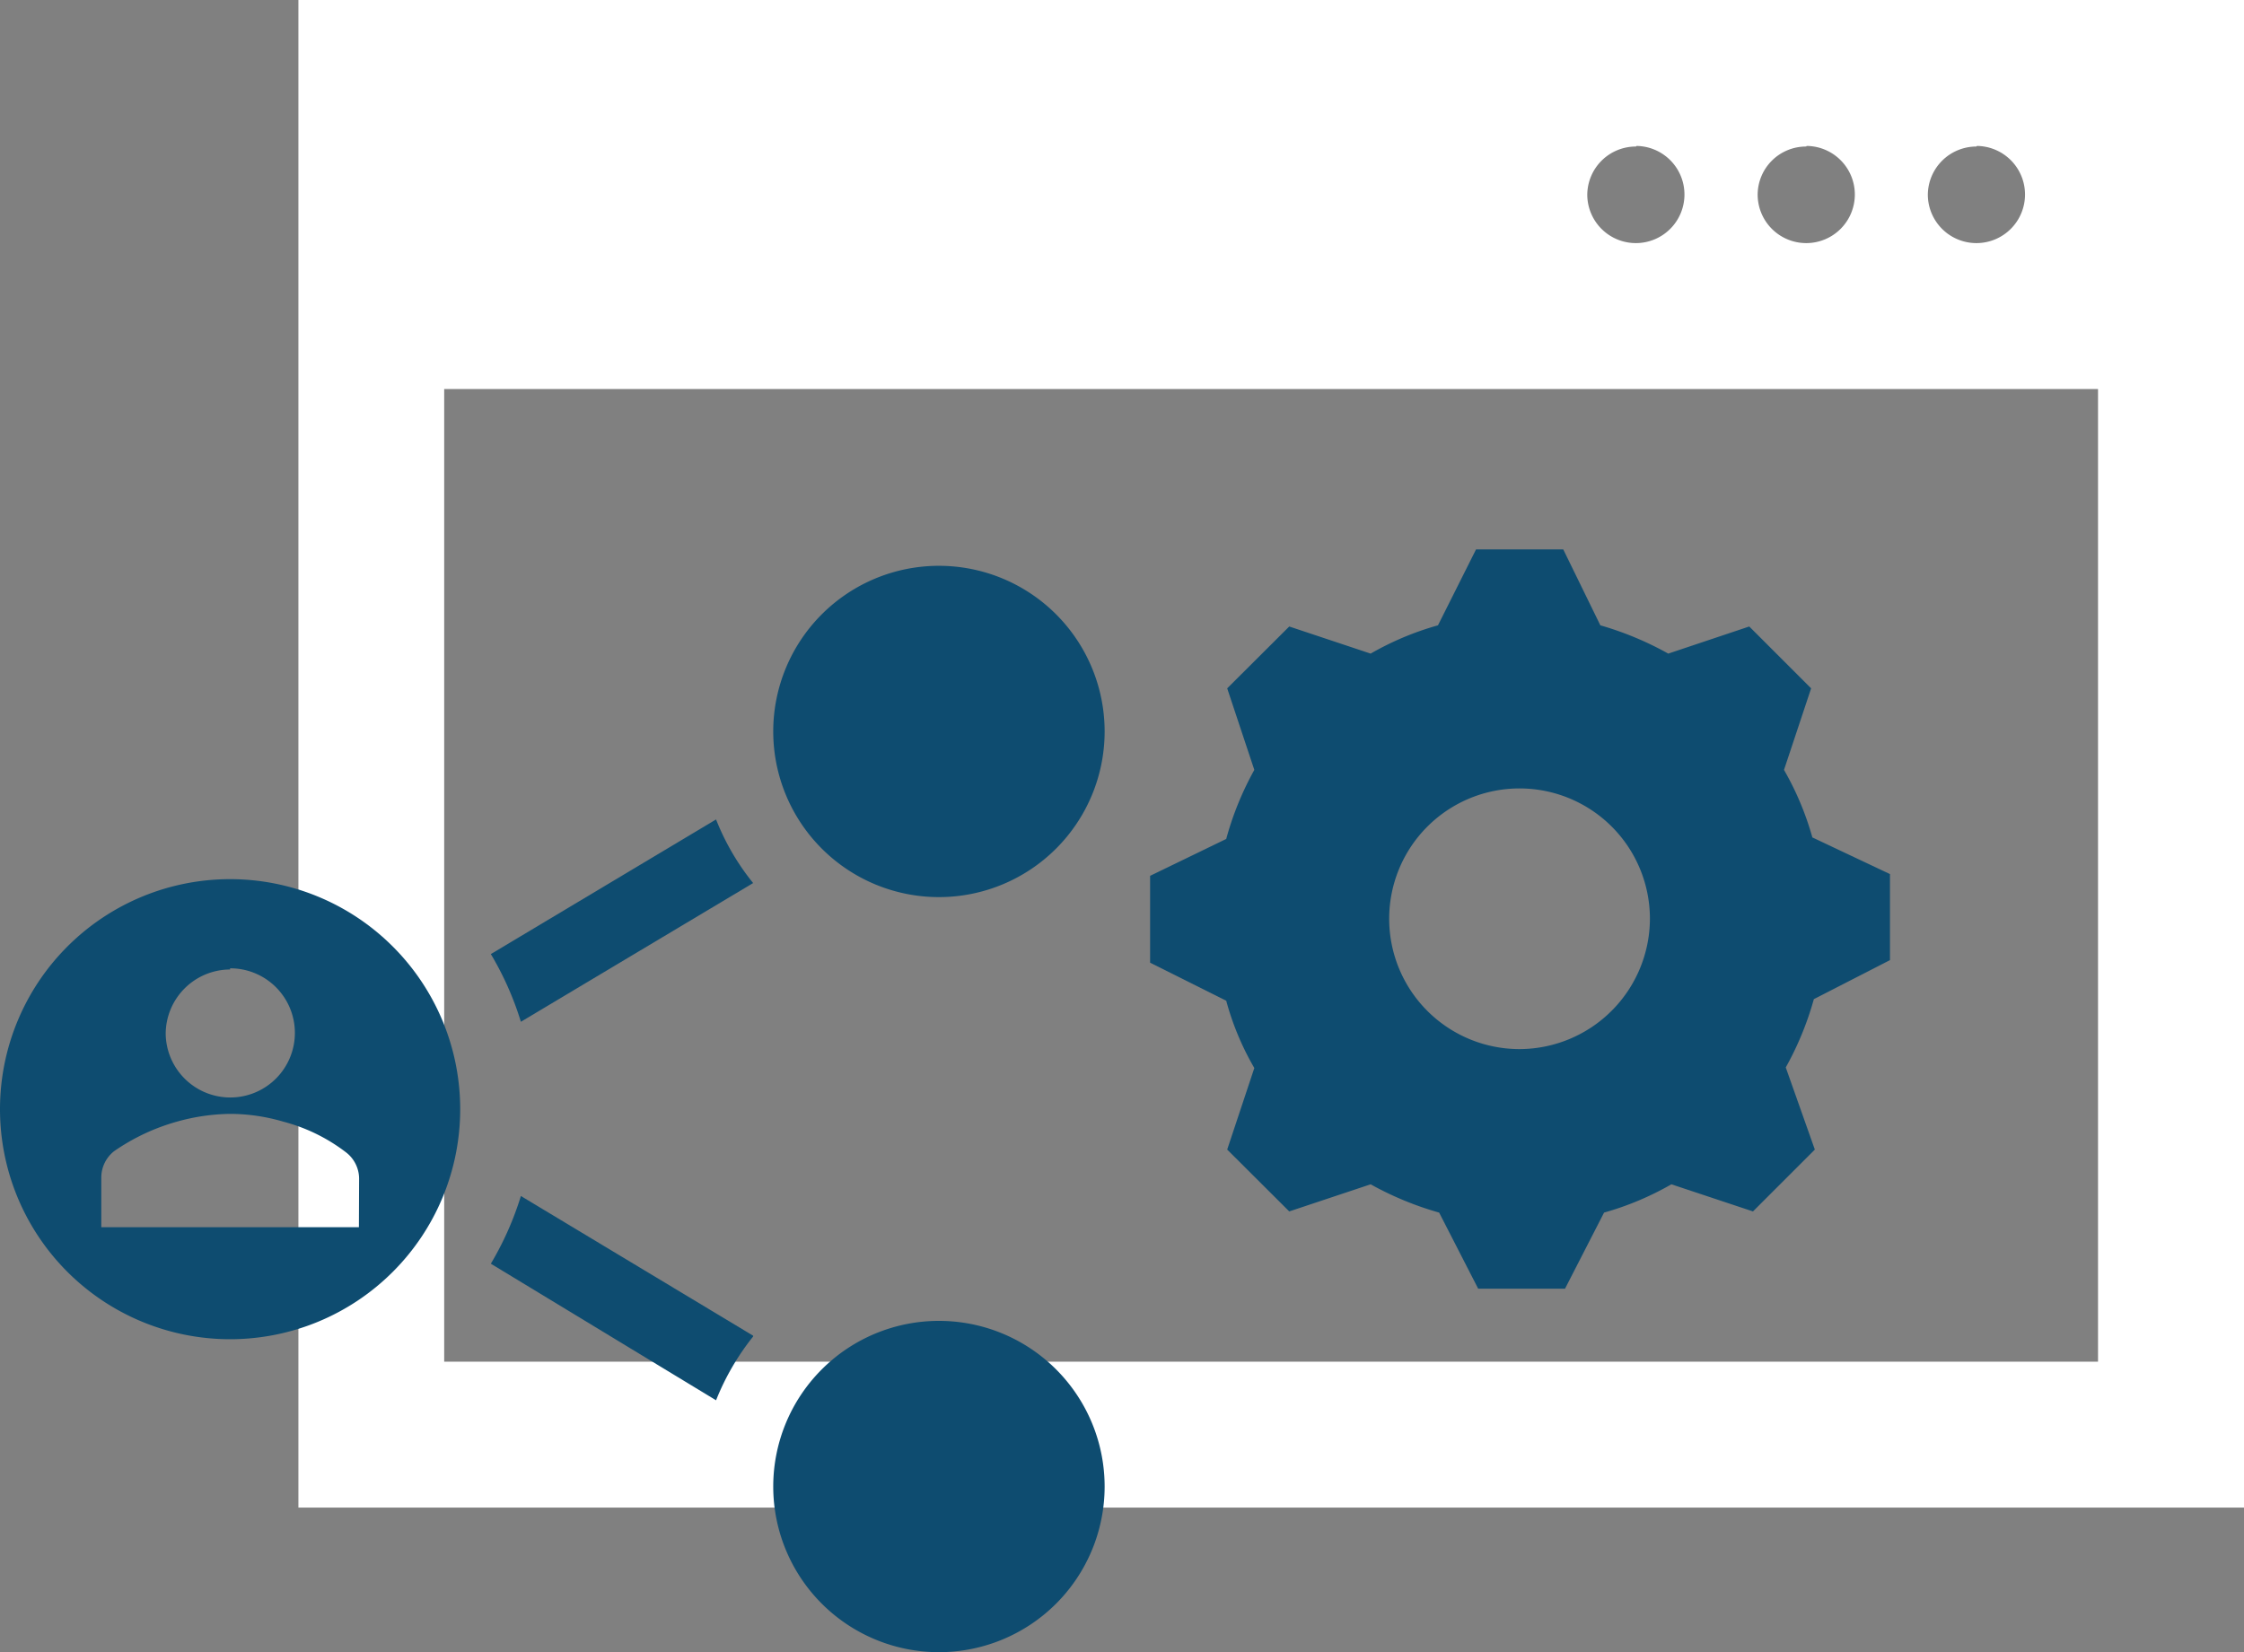 <svg xmlns="http://www.w3.org/2000/svg" viewBox="0 0 114.98 84.68"><rect x="0" y="0" width="114.98" height="84.68" fill="#808080" stroke="none"/><defs><style>.cls-1{fill:#fff;}.cls-2{fill:#0e4c70;}</style></defs><g id="圖層_2" data-name="圖層 2"><g id="圖層_4" data-name="圖層 4"><path class="cls-1" d="M15.29,0V77.27H115V0Zm86,7.48A2.49,2.49,0,1,1,98.78,10a2.49,2.49,0,0,1,2.49-2.49Zm-8.72,0A2.49,2.49,0,1,1,90.06,10a2.48,2.48,0,0,1,2.49-2.49Zm-8.72,0A2.49,2.49,0,1,1,81.33,10a2.49,2.49,0,0,1,2.5-2.49ZM107.5,69.79H22.76V19.94H107.5V69.79Z"/><path class="cls-2" d="M77.86,53.77a6.68,6.68,0,1,1,6.68-6.68,6.7,6.7,0,0,1-6.68,6.68Zm15-10.86a15.07,15.07,0,0,0-1.45-3.45l1.39-4.18-3.17-3.17L85.48,33.5A16.46,16.46,0,0,0,82,32.05l-1.9-3.89H75.63l-1.95,3.89a15.07,15.07,0,0,0-3.45,1.45l-4.17-1.39-3.18,3.17,1.39,4.18A15.81,15.81,0,0,0,62.83,43l-3.9,1.89v4.45l3.9,1.95a14.27,14.27,0,0,0,1.44,3.45l-1.39,4.18,3.18,3.17,4.17-1.39a16.33,16.33,0,0,0,3.51,1.45l2,3.9h4.45l2-3.9a15.07,15.07,0,0,0,3.45-1.45l4.18,1.39,3.17-3.17L91.5,54.71a15.93,15.93,0,0,0,1.44-3.5l3.9-2V44.8l-4-1.89Z"/><path class="cls-2" d="M11.79,45.06A11.79,11.79,0,1,0,23.58,56.85,11.79,11.79,0,0,0,11.79,45.06Zm0,4.57A3.31,3.31,0,1,1,8.49,53h0a3.31,3.31,0,0,1,3.3-3.31Zm6.6,13.27H5.19V60.35A1.72,1.72,0,0,1,5.85,59a10.72,10.72,0,0,1,3.21-1.51,10.54,10.54,0,0,1,2.73-.4,9.75,9.75,0,0,1,2.73.4,9.05,9.05,0,0,1,3.22,1.58,1.71,1.71,0,0,1,.66,1.32Z"/><path class="cls-2" d="M36.69,42,25.15,48.9a15.83,15.83,0,0,1,1.54,3.47l11.9-7.11A12.37,12.37,0,0,1,36.69,42Z"/><path class="cls-2" d="M56.6,37.51A8.49,8.49,0,1,1,48.11,29a8.49,8.49,0,0,1,8.49,8.49Z"/><path class="cls-2" d="M38.59,68.46,26.69,61.3a16,16,0,0,1-1.54,3.47l11.54,7a12.88,12.88,0,0,1,1.9-3.27Z"/><path class="cls-2" d="M56.6,76.19a8.49,8.49,0,1,1-8.49-8.49,8.49,8.49,0,0,1,8.49,8.49Z"/></g></g></svg>